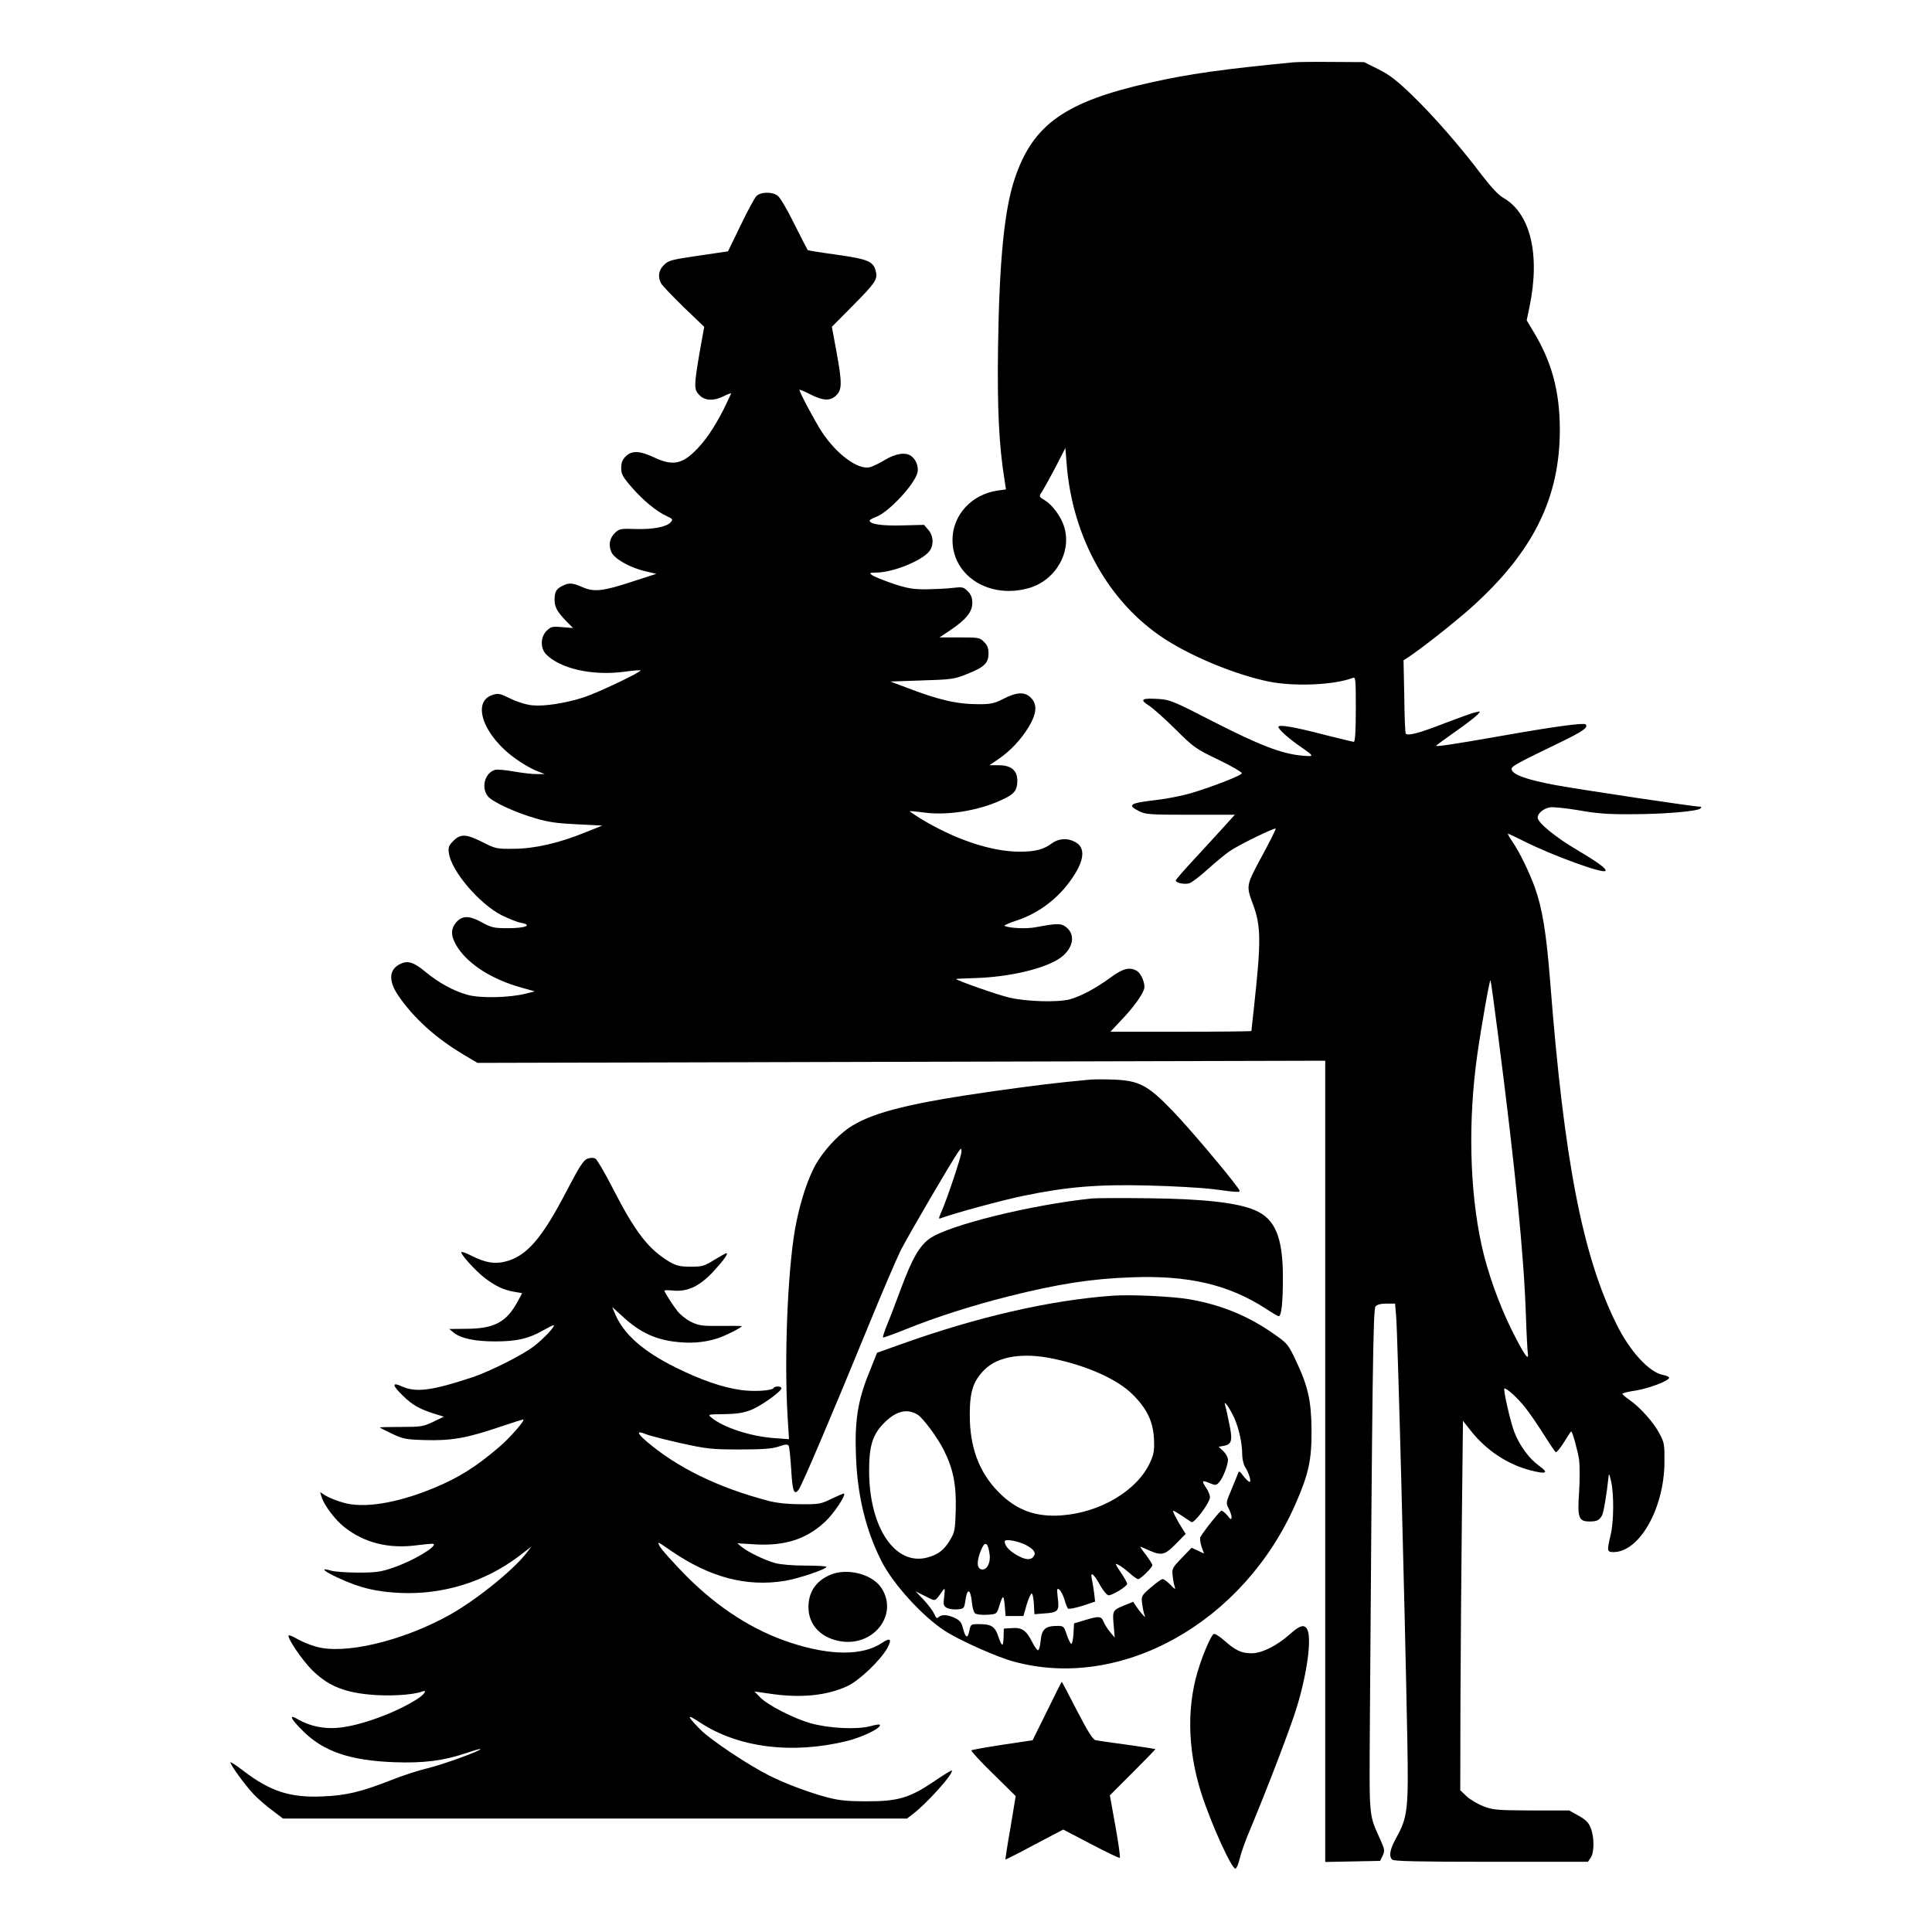 <?xml version="1.0" encoding="UTF-8" standalone="yes"?>
<svg version="1.0" xmlns="http://www.w3.org/2000/svg" width="100mm" height="100mm" viewBox="0 0 1053 1073" preserveAspectRatio="xMidYMid meet">
  <g transform="translate(0,1073) scale(0.1,-0.1)" fill="#000000" stroke="none">
    <path d="M7085 10384 c-402 -39 -577 -64 -798 -113 -472 -106 -650 -232 -751
-532 -58 -172 -86 -454 -93 -934 -5 -341 5 -549 36 -741 l8 -52 -43 -6 c-147
-20 -254 -136 -254 -275 0 -202 208 -331 428 -266 149 45 238 206 190 346 -17
52 -64 115 -103 139 -36 22 -36 22 -18 49 9 14 43 75 74 134 l56 109 7 -89
c32 -408 234 -769 542 -970 157 -102 396 -200 579 -238 141 -29 364 -20 468
20 16 7 17 -6 17 -174 0 -121 -4 -181 -11 -181 -5 0 -79 18 -163 39 -168 44
-256 59 -256 44 0 -13 55 -63 120 -108 83 -58 83 -58 5 -51 -110 11 -231 58
-486 188 -219 113 -242 122 -303 126 -96 6 -109 -2 -55 -37 24 -15 91 -75 149
-133 101 -100 111 -107 238 -168 73 -35 131 -69 129 -75 -5 -13 -167 -76 -282
-110 -49 -14 -132 -31 -185 -37 -157 -18 -173 -28 -104 -63 36 -18 59 -20 285
-20 l247 0 -47 -52 c-25 -28 -99 -108 -163 -178 -65 -69 -118 -130 -118 -135
0 -13 45 -23 74 -16 13 3 59 38 102 77 43 39 98 84 122 101 47 33 251 133 257
126 2 -2 -32 -71 -76 -152 -89 -165 -89 -164 -50 -269 45 -120 45 -207 6 -565
-8 -74 -15 -136 -15 -138 0 -2 -176 -4 -392 -4 l-391 0 59 63 c64 66 117 138
128 174 9 28 -16 88 -42 102 -41 22 -76 12 -147 -40 -81 -59 -162 -102 -223
-119 -69 -18 -241 -13 -338 10 -68 16 -294 96 -294 103 0 1 46 3 103 5 192 5
394 53 477 113 71 52 85 128 31 170 -28 22 -49 22 -171 -1 -50 -9 -133 -6
-170 7 -8 2 19 15 61 29 137 43 257 140 333 267 51 86 49 145 -5 172 -42 22
-90 19 -129 -10 -45 -33 -90 -45 -177 -45 -159 0 -363 69 -556 187 -31 20 -56
37 -55 38 2 1 39 -2 83 -8 139 -18 323 15 452 82 49 25 63 46 63 96 0 56 -35
85 -102 85 l-53 0 50 34 c67 46 126 109 169 180 44 74 48 125 11 161 -33 34
-78 32 -152 -6 -51 -26 -69 -30 -138 -30 -121 0 -224 24 -405 94 l-85 32 175
6 c163 5 180 7 249 35 97 38 121 61 121 114 0 30 -6 47 -25 65 -23 24 -31 25
-136 25 l-111 0 60 40 c87 59 122 101 122 151 0 29 -7 47 -25 65 -24 24 -30
25 -83 19 -31 -4 -97 -7 -147 -8 -76 0 -105 5 -187 32 -54 19 -105 39 -115 47
-16 12 -14 13 22 14 93 0 254 65 296 118 26 34 24 85 -5 119 l-24 28 -122 -3
c-114 -3 -180 7 -180 27 0 4 16 13 35 20 70 25 218 184 231 249 6 31 -8 69
-35 89 -30 23 -86 15 -146 -21 -31 -19 -70 -38 -85 -41 -66 -15 -183 72 -264
194 -39 59 -126 222 -126 236 0 3 27 -8 60 -25 73 -37 112 -38 145 -5 32 31
32 70 0 245 l-25 135 114 115 c126 127 140 148 131 189 -13 59 -40 71 -215 96
-88 12 -162 24 -164 26 -2 2 -36 68 -75 146 -38 78 -80 149 -93 157 -31 22
-93 21 -117 -3 -10 -10 -50 -83 -88 -163 l-70 -144 -164 -24 c-149 -22 -166
-26 -191 -51 -30 -29 -36 -65 -17 -102 6 -12 63 -71 125 -132 l115 -110 -26
-145 c-31 -183 -32 -204 0 -235 30 -31 80 -33 135 -5 22 11 40 18 40 15 0 -3
-19 -42 -41 -88 -53 -104 -105 -180 -161 -234 -74 -72 -127 -80 -226 -33 -79
37 -124 39 -157 5 -18 -17 -25 -35 -25 -64 0 -34 8 -49 59 -108 64 -73 134
-131 193 -159 35 -16 37 -19 22 -35 -23 -26 -100 -40 -196 -37 -79 3 -89 1
-111 -20 -31 -29 -39 -68 -22 -107 15 -38 106 -89 191 -108 l59 -14 -130 -42
c-166 -55 -216 -60 -280 -32 -56 25 -76 26 -114 6 -32 -16 -41 -33 -41 -76 0
-40 14 -65 62 -116 l41 -41 -61 5 c-55 5 -62 3 -86 -20 -35 -35 -36 -98 -2
-132 79 -79 257 -119 430 -96 49 7 90 10 93 8 8 -8 -240 -126 -318 -151 -102
-32 -217 -50 -284 -43 -32 3 -83 19 -120 37 -59 29 -68 31 -101 20 -117 -39
-48 -228 130 -354 34 -25 84 -54 111 -65 l50 -20 -41 0 c-23 -1 -81 6 -129 14
-48 9 -96 13 -107 9 -55 -17 -77 -97 -39 -146 25 -31 151 -90 266 -123 69 -21
123 -28 230 -33 l140 -7 -92 -37 c-147 -60 -282 -91 -398 -92 -96 -1 -103 0
-175 37 -92 46 -122 47 -162 7 -26 -26 -30 -37 -25 -68 13 -99 169 -282 293
-345 39 -19 87 -39 108 -42 66 -13 24 -30 -72 -30 -80 0 -92 3 -149 34 -70 38
-109 37 -143 -6 -30 -38 -25 -80 14 -139 63 -93 188 -172 345 -217 l81 -23
-52 -13 c-91 -22 -244 -26 -318 -7 -76 20 -164 67 -239 130 -65 54 -98 63
-141 41 -60 -31 -63 -92 -9 -173 87 -127 209 -238 370 -333 l71 -42 2354 6
2354 6 0 -2225 0 -2225 152 3 153 3 14 29 c12 26 11 34 -9 80 -70 158 -65 106
-62 671 13 1883 18 2283 31 2299 9 11 30 16 61 16 l48 0 6 -72 c9 -113 47
-1565 62 -2353 7 -384 2 -427 -61 -541 -36 -65 -43 -102 -23 -122 9 -9 145
-12 549 -12 l538 0 15 22 c21 29 21 116 0 167 -11 29 -28 45 -67 67 l-52 29
-210 0 c-195 1 -214 3 -268 24 -31 12 -73 37 -92 55 l-35 33 1 494 c1 272 5
733 8 1026 l6 532 45 -57 c87 -109 203 -185 330 -218 90 -23 104 -15 48 25
-56 40 -110 114 -139 191 -21 56 -61 231 -54 238 8 8 77 -55 118 -108 24 -30
69 -97 101 -147 32 -51 62 -95 66 -98 5 -3 25 22 46 55 20 33 38 60 40 60 7 0
36 -106 44 -157 4 -32 4 -112 0 -178 -10 -144 -3 -165 58 -165 42 0 55 7 70
35 9 18 26 122 35 210 2 25 5 22 15 -23 16 -72 15 -224 -3 -297 -21 -89 -20
-95 16 -95 144 0 282 243 283 500 1 97 -1 109 -28 159 -32 61 -107 145 -166
186 -22 15 -40 31 -40 34 0 4 33 12 73 18 76 12 187 55 187 71 0 6 -16 13 -35
16 -76 15 -183 131 -257 281 -188 378 -291 905 -368 1895 -22 281 -44 414 -86
532 -32 87 -85 197 -126 256 -16 23 -26 42 -23 42 3 0 45 -20 93 -44 154 -77
433 -179 448 -163 10 10 -40 47 -153 114 -123 72 -223 154 -223 182 0 24 30
49 67 57 17 3 89 -4 160 -16 100 -18 164 -23 293 -22 179 0 368 16 384 32 7 7
5 10 -5 10 -32 0 -646 92 -796 119 -164 30 -248 60 -248 91 0 14 32 32 268
146 128 62 160 84 143 101 -10 10 -179 -13 -456 -62 -290 -51 -384 -65 -373
-55 4 4 54 40 109 79 56 39 110 81 120 92 18 20 18 20 -11 13 -17 -3 -93 -31
-170 -60 -143 -56 -208 -73 -218 -58 -3 5 -7 98 -8 208 l-4 199 25 16 c72 47
251 188 347 273 347 310 498 613 496 998 -1 207 -45 370 -144 534 l-40 67 16
77 c60 290 4 519 -147 604 -26 15 -67 59 -117 124 -119 158 -269 330 -389 446
-86 83 -127 114 -188 144 l-78 39 -175 1 c-97 1 -194 0 -216 -2z m1135 -5402
c96 -744 144 -1226 155 -1567 3 -93 8 -183 10 -199 9 -52 -20 -11 -89 127 -71
143 -135 323 -167 469 -68 310 -76 697 -24 1063 23 161 68 415 73 411 2 -3 21
-139 42 -304z"/>
    <path d="M5955 4734 c-204 -19 -296 -31 -535 -64 -450 -64 -658 -114 -785
-191 -80 -48 -175 -153 -218 -242 -43 -87 -80 -212 -102 -336 -41 -239 -60
-714 -41 -1035 l8 -129 -83 6 c-132 10 -279 58 -347 113 -23 19 -22 19 70 20
69 1 107 7 148 23 55 21 170 103 170 121 0 12 -37 13 -44 1 -9 -15 -109 -21
-181 -11 -105 15 -223 56 -364 126 -181 90 -288 185 -335 297 l-16 38 65 -59
c87 -79 170 -119 277 -133 92 -12 167 -6 243 18 43 14 135 60 135 68 0 1 -53
2 -117 1 -105 -1 -123 2 -166 23 -26 13 -60 40 -75 60 -29 37 -72 105 -72 113
0 3 24 3 53 0 78 -6 142 25 217 104 57 62 88 104 74 104 -3 0 -33 -17 -67 -37
-55 -35 -67 -38 -131 -38 -59 0 -79 5 -116 26 -118 70 -191 164 -315 406 -44
86 -88 161 -97 167 -11 7 -26 7 -45 1 -23 -9 -43 -40 -118 -183 -135 -260
-220 -358 -336 -388 -61 -16 -114 -7 -191 32 -27 14 -52 23 -55 20 -9 -8 77
-104 131 -145 58 -44 104 -66 165 -76 l41 -7 -26 -48 c-62 -114 -130 -150
-288 -150 l-91 -1 23 -19 c40 -33 117 -50 232 -50 119 0 186 15 266 61 28 16
54 29 58 29 16 0 -54 -75 -109 -117 -65 -50 -243 -139 -341 -172 -226 -75
-314 -86 -392 -51 -57 26 -55 7 6 -52 52 -51 91 -73 172 -99 l55 -17 -60 -29
c-55 -26 -69 -28 -177 -28 -65 0 -118 -1 -118 -3 0 -2 30 -17 68 -35 61 -29
77 -32 185 -35 143 -4 230 11 412 73 71 24 131 43 132 41 8 -7 -78 -104 -133
-151 -132 -113 -226 -172 -369 -231 -202 -83 -386 -113 -500 -79 -33 9 -75 26
-94 37 l-33 21 7 -24 c13 -46 75 -129 127 -170 111 -88 247 -122 404 -101 48
6 90 10 92 7 17 -16 -115 -94 -223 -131 -69 -24 -96 -28 -195 -28 -63 0 -132
5 -152 11 -63 19 -43 -2 40 -40 120 -56 211 -78 347 -84 235 -10 466 61 654
202 l73 56 -32 -41 c-76 -96 -281 -260 -425 -340 -262 -145 -583 -221 -740
-175 -33 9 -79 28 -103 42 -24 14 -45 23 -49 20 -10 -11 72 -133 128 -190 86
-86 173 -124 318 -138 108 -11 242 -3 294 16 31 13 18 -12 -21 -38 -119 -78
-323 -153 -446 -163 -79 -7 -157 10 -221 47 -54 32 -43 5 28 -65 113 -113 261
-164 507 -173 162 -6 273 8 400 51 41 14 76 24 78 22 7 -8 -211 -87 -295 -107
-48 -11 -140 -41 -202 -66 -166 -65 -249 -85 -381 -90 -178 -8 -289 28 -438
142 -39 30 -72 52 -72 47 0 -15 81 -126 128 -176 26 -27 73 -68 106 -92 l58
-44 1733 0 1732 0 29 22 c78 58 234 231 220 245 -2 2 -47 -25 -99 -61 -136
-92 -202 -111 -377 -110 -107 0 -153 5 -220 23 -101 27 -231 76 -320 121 -117
59 -325 198 -380 254 -78 79 -78 90 -3 40 214 -141 513 -178 818 -103 82 21
176 65 182 86 3 8 -13 7 -54 -4 -76 -20 -231 -12 -333 17 -94 27 -236 100
-278 143 l-32 33 83 -12 c172 -26 318 -12 434 42 66 31 184 144 221 211 27 50
17 60 -29 29 -107 -72 -285 -72 -506 0 -209 68 -404 193 -583 373 -69 70 -133
142 -144 160 -18 33 -17 32 64 -24 214 -146 416 -199 627 -165 76 12 233 65
233 78 0 4 -53 7 -117 7 -71 0 -138 6 -168 14 -60 17 -150 61 -185 89 l-25 21
97 -6 c167 -10 289 29 393 128 46 43 113 144 103 154 -2 2 -32 -11 -68 -28
-61 -30 -70 -32 -175 -31 -70 0 -133 7 -175 18 -286 75 -512 187 -683 334 -51
45 -51 58 0 37 19 -8 106 -30 193 -50 147 -32 172 -35 328 -35 130 0 179 4
216 16 37 13 50 14 56 5 4 -7 10 -65 14 -129 7 -124 16 -149 41 -116 19 24
185 415 376 881 81 199 168 401 192 450 43 84 290 507 321 548 15 20 15 20 16
-1 0 -23 -74 -246 -109 -328 -19 -44 -20 -48 -4 -41 73 27 344 101 463 125
239 49 409 63 685 56 132 -3 294 -12 360 -20 161 -21 159 -21 142 4 -50 72
-279 343 -366 432 -134 139 -183 166 -321 172 -52 2 -113 2 -135 0z"/>
    <path d="M5965 4074 c-338 -35 -799 -149 -902 -223 -57 -41 -96 -109 -157
-272 -29 -79 -65 -173 -80 -208 -14 -35 -24 -66 -22 -69 3 -2 60 19 128 46
159 65 373 133 568 182 280 70 459 98 685 106 315 12 538 -40 745 -174 35 -23
67 -42 72 -42 15 0 23 78 23 215 0 224 -43 326 -156 374 -95 41 -286 63 -589
66 -151 2 -293 1 -315 -1z"/>
    <path d="M6080 3534 c-348 -25 -754 -118 -1180 -271 l-129 -46 -46 -115 c-62
-154 -79 -267 -71 -462 8 -217 55 -410 142 -581 63 -125 227 -306 351 -386 81
-53 289 -146 383 -171 596 -164 1276 216 1565 875 73 167 90 244 89 408 -1
165 -19 245 -87 389 -42 89 -47 95 -123 148 -142 100 -294 162 -469 192 -91
16 -324 27 -425 20z m-335 -349 c194 -40 362 -116 446 -200 80 -80 113 -150
118 -247 3 -65 -1 -85 -22 -131 -71 -155 -275 -277 -490 -293 -145 -11 -253
29 -352 130 -108 110 -160 250 -159 431 0 129 20 187 84 250 73 72 211 94 375
60z m1010 -330 c26 -58 44 -141 44 -203 0 -24 7 -55 16 -69 21 -32 36 -83 25
-83 -5 0 -20 14 -34 32 -23 30 -25 31 -31 13 -4 -11 -21 -52 -37 -91 -29 -68
-30 -72 -14 -102 9 -17 16 -39 16 -49 -1 -15 -5 -13 -23 10 -13 15 -27 27 -33
27 -8 0 -91 -103 -117 -146 -4 -7 -1 -31 6 -53 l14 -39 -34 16 -35 16 -55 -57
c-53 -55 -55 -60 -50 -100 2 -23 8 -51 12 -62 5 -14 -2 -11 -24 13 -17 17 -36
32 -44 32 -7 0 -36 -21 -66 -47 -51 -44 -53 -48 -48 -87 3 -23 8 -50 12 -61 7
-20 6 -20 -12 1 -10 11 -25 31 -34 44 l-15 24 -45 -18 c-70 -28 -71 -31 -64
-110 l6 -71 -25 30 c-14 17 -30 42 -37 58 -13 32 -24 33 -104 9 l-60 -18 -3
-57 c-2 -31 -7 -57 -12 -57 -4 0 -16 23 -25 50 -16 48 -18 50 -53 50 -66 0
-86 -18 -92 -80 -3 -30 -9 -55 -15 -55 -5 0 -20 20 -32 45 -33 65 -57 82 -112
78 l-46 -3 -1 -43 c-2 -61 -9 -61 -29 -2 -19 58 -39 70 -110 70 -42 0 -44 -1
-51 -35 -9 -47 -21 -44 -35 9 -8 34 -17 46 -45 60 -41 19 -75 21 -92 4 -8 -8
-14 -4 -23 18 -7 16 -33 51 -58 78 l-46 48 54 -27 c60 -30 51 -33 96 30 13 18
14 15 9 -32 -6 -45 -4 -52 15 -63 12 -6 39 -10 59 -8 35 3 37 5 43 45 10 76
29 72 37 -7 2 -27 10 -54 17 -60 8 -6 37 -10 67 -8 52 3 53 4 66 43 22 70 26
71 32 10 l5 -60 49 0 50 0 18 63 c10 34 23 62 28 62 5 0 10 -26 12 -57 l3 -58
50 4 c82 5 89 13 80 84 -6 54 -5 59 9 48 9 -8 21 -32 28 -55 6 -22 15 -45 19
-49 4 -5 39 2 79 14 l72 24 -5 45 c-3 25 -9 60 -13 79 -10 47 9 34 47 -35 17
-30 38 -54 46 -54 22 0 103 50 103 64 0 6 -16 35 -36 64 -32 48 -33 52 -12 41
13 -6 40 -27 61 -45 20 -19 42 -34 48 -34 14 0 79 64 79 78 0 5 -16 30 -35 56
-20 25 -34 46 -32 46 3 0 24 -9 48 -20 70 -31 88 -27 149 35 l55 56 -17 27
c-34 54 -58 102 -52 102 3 0 25 -13 48 -28 22 -15 46 -31 53 -35 15 -10 103
108 103 138 0 11 -9 34 -20 50 -28 42 -25 46 16 29 34 -14 38 -14 54 3 21 22
50 95 50 126 0 13 -12 34 -26 48 l-26 24 28 5 c45 8 51 29 31 124 -9 47 -20
93 -23 103 -11 35 27 -19 51 -72z m-1757 17 c30 -20 108 -125 143 -194 53
-105 71 -196 67 -332 -3 -111 -5 -125 -31 -168 -32 -55 -66 -82 -126 -98 -178
-48 -322 163 -324 475 -1 141 18 205 80 269 68 70 132 86 191 48z m604 -725
c42 -23 54 -43 37 -63 -17 -21 -47 -17 -95 11 -41 24 -64 51 -64 74 0 17 78 2
122 -22z m-206 -48 c7 -52 -18 -95 -49 -84 -20 8 -22 38 -6 86 25 73 45 72 55
-2z"/>
    <path d="M4505 1981 c-76 -35 -115 -95 -115 -177 0 -102 75 -177 190 -191 181
-21 309 156 215 298 -52 79 -196 114 -290 70z"/>
    <path d="M7065 1655 c-74 -66 -157 -107 -214 -107 -56 0 -89 15 -153 72 -26
23 -52 39 -58 35 -12 -8 -46 -81 -76 -169 -74 -215 -72 -465 8 -716 55 -171
170 -424 190 -418 7 3 17 29 24 59 7 30 33 103 59 163 96 230 225 567 258 677
57 188 83 381 57 430 -16 29 -40 23 -95 -26z"/>
    <path d="M5715 1227 l-80 -162 -167 -25 c-91 -14 -169 -28 -173 -31 -3 -4 51
-63 120 -130 l126 -124 -29 -175 c-17 -96 -29 -176 -28 -177 1 -2 74 35 161
82 l160 84 153 -80 c84 -44 156 -79 161 -77 4 2 -7 80 -24 175 l-31 172 128
128 c70 70 126 128 125 129 -1 1 -72 12 -157 24 -85 11 -164 23 -175 25 -15 3
-44 49 -104 165 -45 88 -83 160 -84 160 -1 0 -38 -73 -82 -163z"/>
  </g>
</svg>